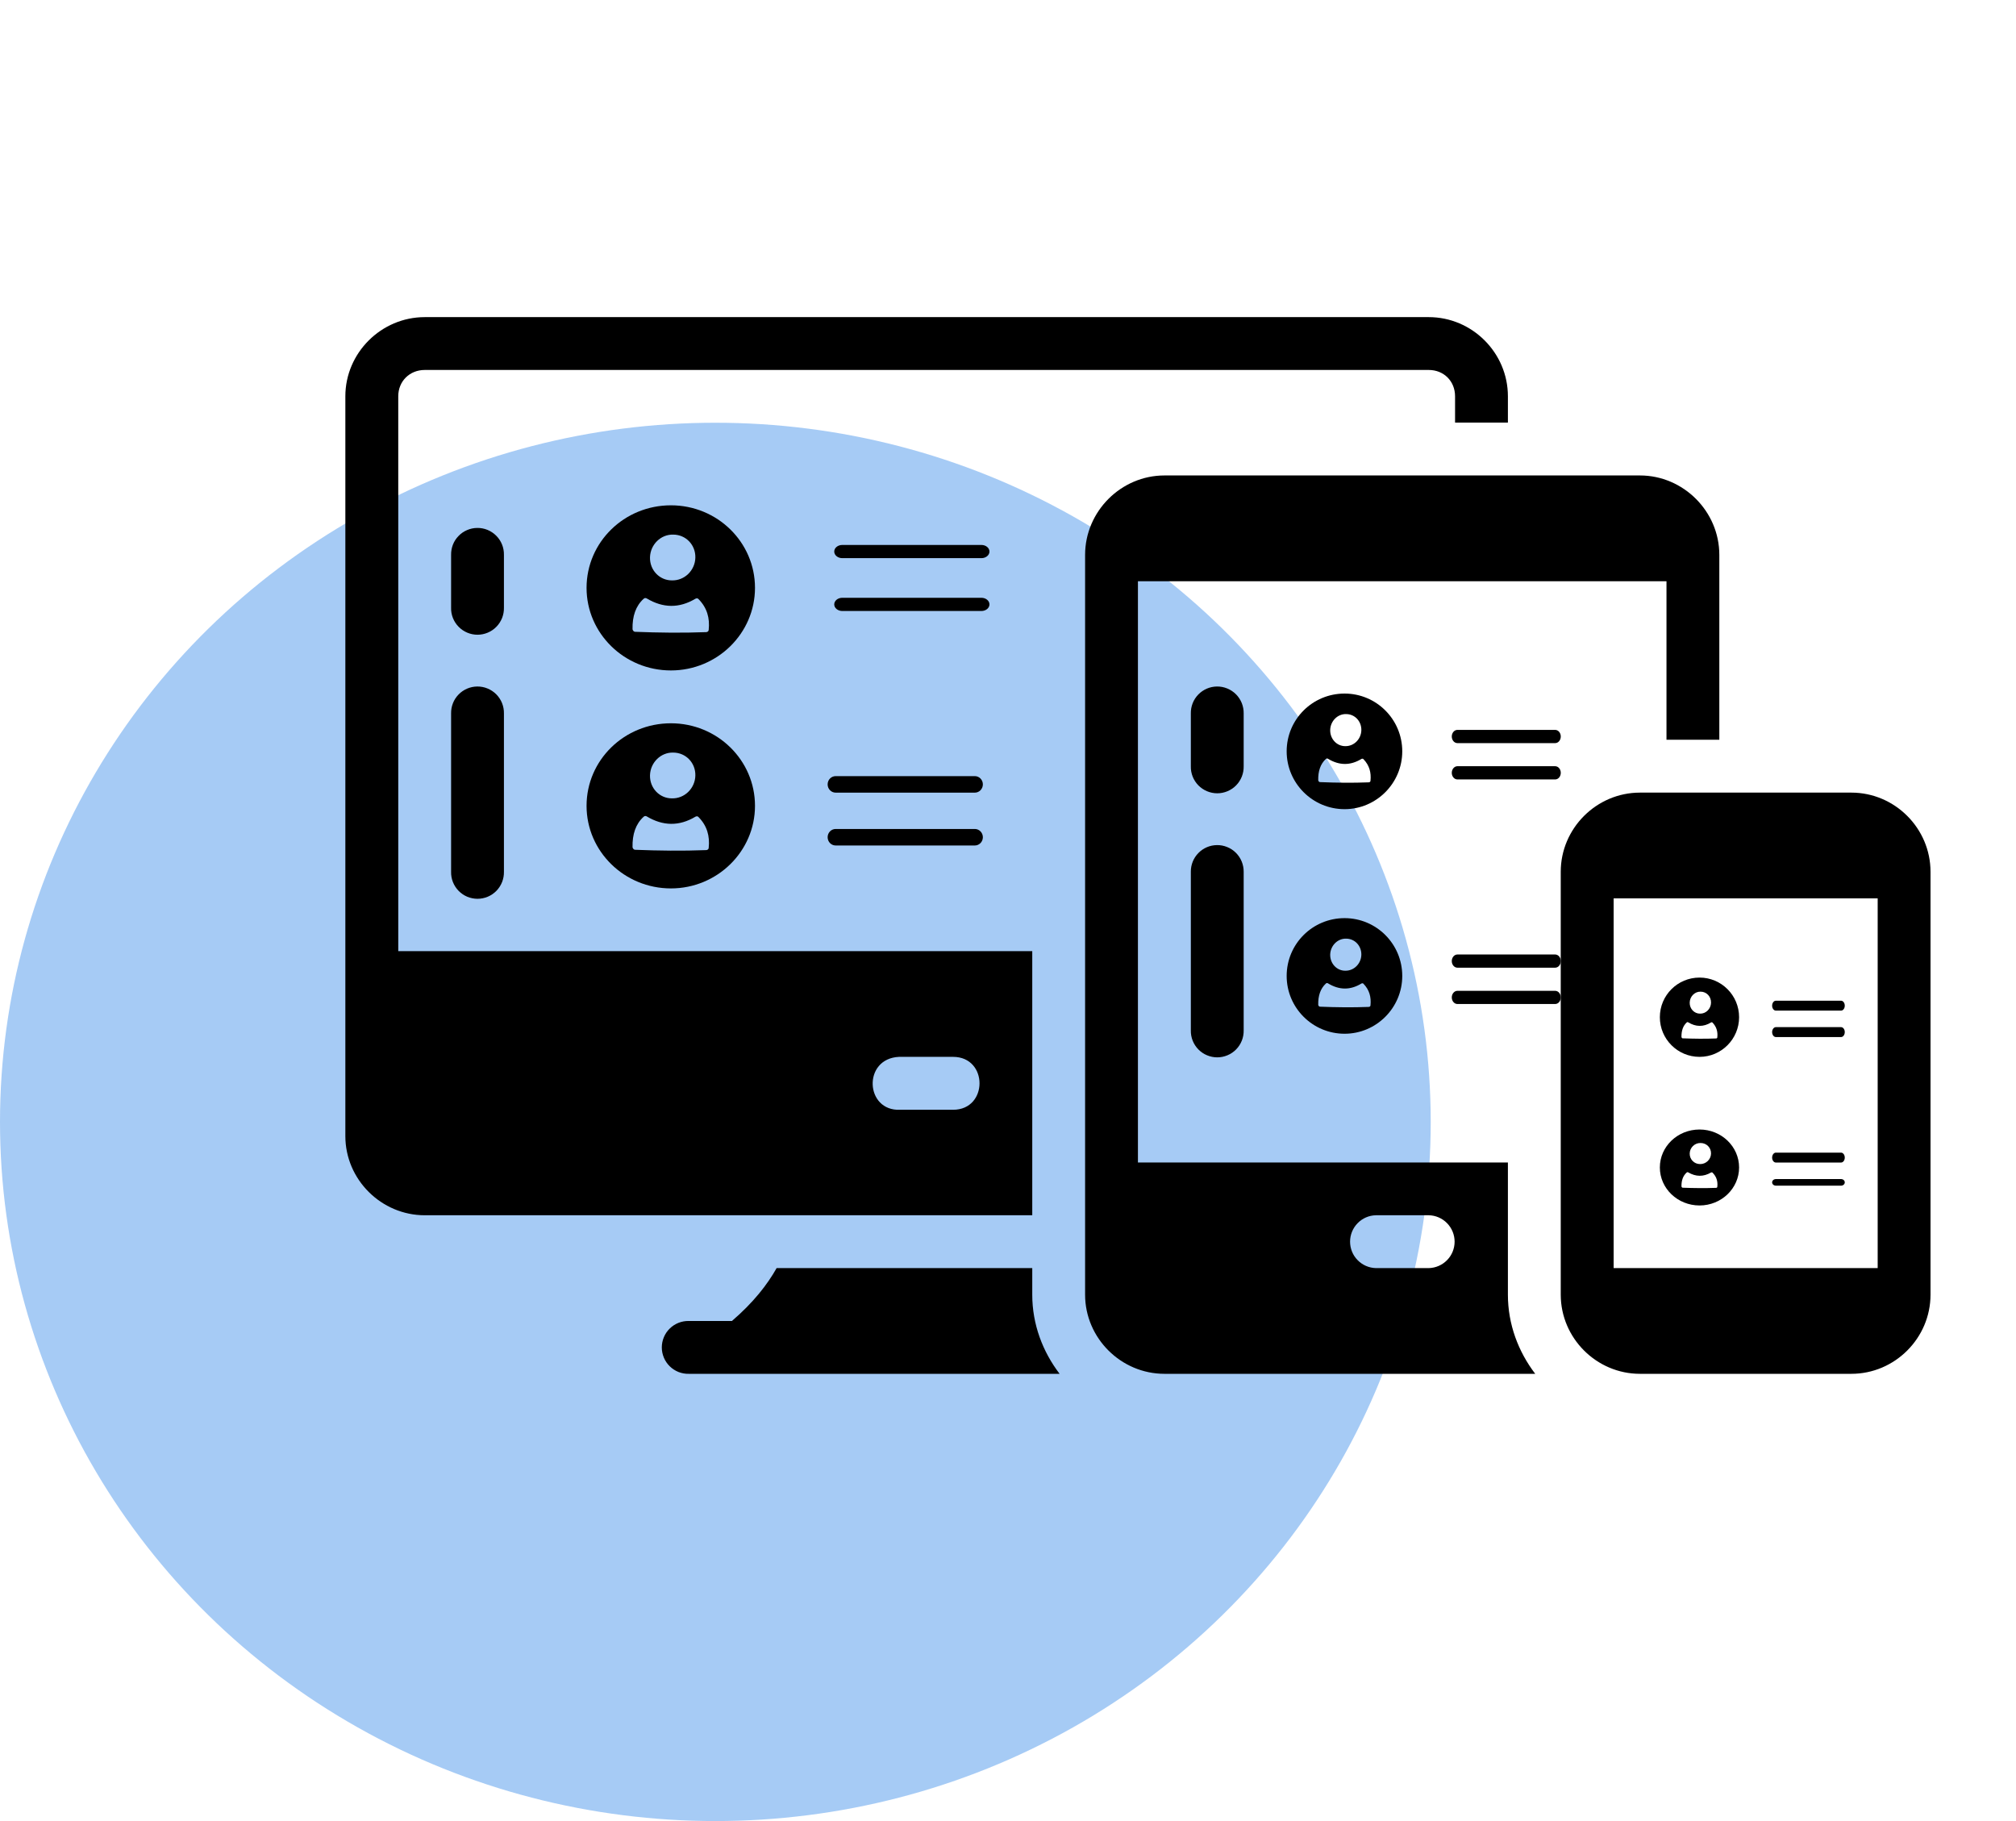 <svg width="62" height="56" viewBox="0 0 62 56" fill="none" xmlns="http://www.w3.org/2000/svg">
<ellipse cx="22" cy="34.5" rx="22" ry="21.5" fill="#016BE3" fill-opacity="0.35"/>
<path d="M13.063 9.752C11.727 9.752 10.621 10.85 10.621 12.186V34.936C10.621 36.273 11.727 37.371 13.063 37.371H31.746V29.249H12.248V12.186C12.248 11.722 12.599 11.377 13.063 11.377H43.94C44.404 11.377 44.749 11.722 44.749 12.186V12.996H46.374V12.186C46.374 10.85 45.276 9.752 43.94 9.752H13.063ZM35.812 14.621C34.475 14.621 33.371 15.727 33.371 17.063V39.813C33.371 41.149 34.475 42.247 35.812 42.247H47.214C46.695 41.565 46.374 40.727 46.374 39.813V35.749H34.996V17.874H51.251V22.749H52.876V17.063C52.876 15.727 51.772 14.621 50.435 14.621H35.812ZM14.676 16.235C14.568 16.236 14.463 16.258 14.364 16.301C14.265 16.343 14.176 16.404 14.102 16.482C14.027 16.558 13.968 16.649 13.929 16.749C13.89 16.849 13.871 16.956 13.873 17.063V18.688C13.87 18.796 13.889 18.904 13.929 19.005C13.969 19.105 14.028 19.197 14.104 19.274C14.18 19.352 14.27 19.413 14.37 19.455C14.47 19.497 14.577 19.519 14.685 19.519C14.793 19.519 14.901 19.497 15 19.455C15.1 19.413 15.191 19.352 15.266 19.274C15.342 19.197 15.401 19.105 15.441 19.005C15.481 18.904 15.5 18.796 15.498 18.688V17.063C15.5 16.954 15.48 16.846 15.44 16.745C15.399 16.644 15.339 16.552 15.262 16.475C15.185 16.398 15.094 16.336 14.993 16.295C14.893 16.254 14.784 16.233 14.676 16.235ZM14.676 21.111C14.568 21.112 14.463 21.135 14.364 21.177C14.265 21.22 14.176 21.281 14.102 21.358C14.027 21.435 13.968 21.526 13.929 21.626C13.89 21.726 13.871 21.832 13.873 21.939V26.808C13.87 26.916 13.889 27.024 13.929 27.125C13.969 27.225 14.028 27.317 14.104 27.395C14.18 27.472 14.27 27.534 14.37 27.576C14.47 27.617 14.577 27.639 14.685 27.639C14.793 27.639 14.901 27.617 15 27.576C15.1 27.534 15.191 27.472 15.266 27.395C15.342 27.317 15.401 27.225 15.441 27.125C15.481 27.024 15.5 26.916 15.498 26.808V21.939C15.5 21.831 15.48 21.723 15.44 21.622C15.399 21.52 15.339 21.429 15.262 21.351C15.185 21.274 15.094 21.213 14.993 21.172C14.893 21.13 14.784 21.11 14.676 21.111ZM37.426 21.111C37.318 21.112 37.212 21.135 37.114 21.177C37.016 21.22 36.926 21.281 36.852 21.358C36.777 21.435 36.718 21.526 36.679 21.626C36.64 21.726 36.621 21.832 36.623 21.939V23.564C36.62 23.673 36.64 23.78 36.679 23.881C36.719 23.982 36.779 24.073 36.854 24.151C36.93 24.228 37.02 24.289 37.12 24.331C37.22 24.373 37.327 24.395 37.435 24.395C37.543 24.395 37.651 24.373 37.75 24.331C37.85 24.289 37.94 24.228 38.016 24.151C38.092 24.073 38.151 23.982 38.191 23.881C38.231 23.78 38.25 23.673 38.248 23.564V21.939C38.25 21.831 38.23 21.723 38.19 21.622C38.149 21.52 38.089 21.429 38.012 21.351C37.935 21.274 37.844 21.213 37.743 21.172C37.642 21.13 37.535 21.11 37.426 21.111ZM50.435 24.374C49.099 24.374 47.999 25.472 47.999 26.808V39.813C47.999 41.149 49.099 42.247 50.435 42.247H56.937C58.273 42.247 59.371 41.149 59.371 39.813V26.808C59.371 25.472 58.273 24.374 56.937 24.374H50.435ZM37.426 25.988C37.211 25.99 37.005 26.078 36.855 26.232C36.704 26.386 36.621 26.593 36.623 26.808V31.685C36.62 31.793 36.64 31.901 36.679 32.001C36.719 32.102 36.779 32.193 36.854 32.271C36.93 32.348 37.02 32.41 37.12 32.451C37.22 32.493 37.327 32.515 37.435 32.515C37.543 32.515 37.651 32.493 37.75 32.451C37.85 32.41 37.94 32.348 38.016 32.271C38.092 32.193 38.151 32.102 38.191 32.001C38.231 31.901 38.25 31.793 38.248 31.685V26.808C38.249 26.7 38.228 26.593 38.187 26.492C38.146 26.392 38.086 26.302 38.009 26.225C37.933 26.149 37.842 26.088 37.741 26.048C37.641 26.007 37.534 25.986 37.426 25.988ZM49.626 27.625H57.746V38.996H49.626V27.625ZM27.647 32.5H29.312C30.395 32.5 30.395 34.127 29.312 34.127H27.685C26.602 34.179 26.524 32.552 27.647 32.5ZM42.315 37.371H43.94C44.152 37.375 44.355 37.463 44.503 37.615C44.652 37.767 44.735 37.971 44.735 38.183C44.735 38.396 44.652 38.6 44.503 38.751C44.355 38.903 44.152 38.991 43.94 38.996H42.315C42.102 38.991 41.9 38.903 41.752 38.751C41.603 38.6 41.52 38.396 41.52 38.183C41.52 37.971 41.603 37.767 41.752 37.615C41.9 37.463 42.102 37.375 42.315 37.371ZM23.884 38.996C23.599 39.503 23.17 40.055 22.51 40.622H21.184C21.075 40.62 20.968 40.639 20.867 40.679C20.767 40.719 20.675 40.778 20.598 40.854C20.52 40.929 20.459 41.02 20.417 41.12C20.375 41.219 20.353 41.327 20.353 41.435C20.353 41.543 20.375 41.65 20.417 41.75C20.459 41.85 20.52 41.94 20.598 42.016C20.675 42.091 20.767 42.151 20.867 42.191C20.968 42.23 21.075 42.25 21.184 42.247H32.587C32.068 41.566 31.746 40.729 31.746 39.813V38.996H23.884Z" fill="black"/>
<path d="M20.634 20.617C22.058 20.617 23.219 19.477 23.219 18.078C23.219 16.67 22.058 15.539 20.634 15.539C19.2 15.539 18.039 16.67 18.039 18.078C18.039 19.477 19.2 20.617 20.634 20.617ZM20.702 16.44C21.092 16.44 21.395 16.756 21.385 17.149C21.375 17.541 21.053 17.858 20.663 17.848C20.283 17.848 19.98 17.532 19.99 17.139C20 16.747 20.322 16.43 20.702 16.44ZM19.795 18.413C19.824 18.385 19.863 18.385 19.892 18.404C20.39 18.701 20.887 18.71 21.385 18.413C21.414 18.394 21.463 18.394 21.482 18.423C21.746 18.691 21.834 19.007 21.795 19.371C21.795 19.41 21.756 19.439 21.716 19.439C20.985 19.467 20.253 19.457 19.532 19.429C19.492 19.429 19.463 19.391 19.453 19.352C19.444 18.95 19.551 18.634 19.795 18.413Z" fill="black"/>
<path d="M20.634 27.32C22.058 27.32 23.219 26.18 23.219 24.781C23.219 23.373 22.058 22.242 20.634 22.242C19.2 22.242 18.039 23.373 18.039 24.781C18.039 26.18 19.2 27.32 20.634 27.32ZM20.702 23.143C21.092 23.143 21.395 23.459 21.385 23.852C21.375 24.244 21.053 24.561 20.663 24.551C20.283 24.551 19.98 24.235 19.99 23.842C20 23.45 20.322 23.133 20.702 23.143ZM19.795 25.116C19.824 25.088 19.863 25.088 19.892 25.107C20.39 25.404 20.887 25.413 21.385 25.116C21.414 25.097 21.463 25.097 21.482 25.126C21.746 25.394 21.834 25.711 21.795 26.075C21.795 26.113 21.756 26.142 21.716 26.142C20.985 26.17 20.253 26.161 19.532 26.132C19.492 26.132 19.463 26.094 19.453 26.055C19.444 25.653 19.551 25.337 19.795 25.116Z" fill="black"/>
<path d="M41.351 24.883C42.328 24.883 43.125 24.084 43.125 23.105C43.125 22.12 42.328 21.328 41.351 21.328C40.367 21.328 39.57 22.12 39.57 23.105C39.57 24.084 40.367 24.883 41.351 24.883ZM41.398 21.959C41.666 21.959 41.873 22.18 41.867 22.455C41.86 22.73 41.639 22.951 41.371 22.945C41.11 22.945 40.903 22.723 40.909 22.448C40.916 22.173 41.137 21.952 41.398 21.959ZM40.775 23.34C40.795 23.32 40.822 23.32 40.842 23.334C41.184 23.541 41.525 23.548 41.867 23.34C41.886 23.327 41.92 23.327 41.933 23.347C42.114 23.535 42.174 23.756 42.148 24.011C42.148 24.038 42.121 24.058 42.094 24.058C41.592 24.078 41.09 24.071 40.594 24.051C40.568 24.051 40.548 24.024 40.541 23.997C40.534 23.716 40.608 23.494 40.775 23.34Z" fill="black"/>
<path d="M52.268 32.5C52.938 32.5 53.484 31.953 53.484 31.281C53.484 30.605 52.938 30.062 52.268 30.062C51.593 30.062 51.047 30.605 51.047 31.281C51.047 31.953 51.593 32.5 52.268 32.5ZM52.3 30.495C52.484 30.495 52.626 30.647 52.621 30.835C52.617 31.024 52.465 31.175 52.282 31.171C52.103 31.171 51.96 31.019 51.965 30.831C51.969 30.642 52.121 30.49 52.3 30.495ZM51.873 31.442C51.887 31.428 51.905 31.428 51.919 31.438C52.153 31.58 52.387 31.585 52.621 31.442C52.635 31.433 52.658 31.433 52.667 31.447C52.791 31.576 52.833 31.727 52.814 31.902C52.814 31.92 52.796 31.934 52.777 31.934C52.433 31.948 52.089 31.943 51.749 31.93C51.731 31.93 51.717 31.911 51.712 31.893C51.708 31.7 51.758 31.548 51.873 31.442Z" fill="black"/>
<path d="M41.351 31.789C42.328 31.789 43.125 30.991 43.125 30.012C43.125 29.026 42.328 28.234 41.351 28.234C40.367 28.234 39.57 29.026 39.57 30.012C39.57 30.991 40.367 31.789 41.351 31.789ZM41.398 28.865C41.666 28.865 41.873 29.086 41.867 29.361C41.86 29.636 41.639 29.857 41.371 29.851C41.11 29.851 40.903 29.629 40.909 29.354C40.916 29.08 41.137 28.858 41.398 28.865ZM40.775 30.246C40.795 30.226 40.822 30.226 40.842 30.24C41.184 30.448 41.525 30.454 41.867 30.246C41.886 30.233 41.92 30.233 41.933 30.253C42.114 30.441 42.174 30.662 42.148 30.917C42.148 30.944 42.121 30.964 42.094 30.964C41.592 30.984 41.09 30.977 40.594 30.957C40.568 30.957 40.548 30.93 40.541 30.904C40.534 30.622 40.608 30.401 40.775 30.246Z" fill="black"/>
<path d="M52.268 37.07C52.938 37.07 53.484 36.546 53.484 35.902C53.484 35.255 52.938 34.734 52.268 34.734C51.593 34.734 51.047 35.255 51.047 35.902C51.047 36.546 51.593 37.07 52.268 37.07ZM52.3 35.149C52.484 35.149 52.626 35.294 52.621 35.475C52.617 35.655 52.465 35.801 52.282 35.797C52.103 35.797 51.96 35.651 51.965 35.47C51.969 35.29 52.121 35.144 52.3 35.149ZM51.873 36.056C51.887 36.043 51.905 36.043 51.919 36.052C52.153 36.189 52.387 36.193 52.621 36.056C52.635 36.048 52.658 36.048 52.667 36.061C52.791 36.184 52.833 36.33 52.814 36.497C52.814 36.515 52.796 36.528 52.777 36.528C52.433 36.541 52.089 36.537 51.749 36.524C51.731 36.524 51.717 36.506 51.712 36.488C51.708 36.303 51.758 36.158 51.873 36.056Z" fill="black"/>
<path d="M30.183 16.758H25.903C25.767 16.758 25.656 16.849 25.656 16.961C25.656 17.073 25.767 17.164 25.903 17.164H30.183C30.319 17.164 30.43 17.073 30.43 16.961C30.43 16.849 30.319 16.758 30.183 16.758Z" fill="black"/>
<path d="M30.183 18.383H25.903C25.767 18.383 25.656 18.474 25.656 18.586C25.656 18.698 25.767 18.789 25.903 18.789H30.183C30.319 18.789 30.43 18.698 30.43 18.586C30.43 18.474 30.319 18.383 30.183 18.383Z" fill="black"/>
<path d="M29.98 23.867H25.7C25.563 23.867 25.453 23.981 25.453 24.121C25.453 24.261 25.563 24.375 25.7 24.375H29.98C30.116 24.375 30.227 24.261 30.227 24.121C30.227 23.981 30.116 23.867 29.98 23.867Z" fill="black"/>
<path d="M47.827 22.445H44.822C44.726 22.445 44.648 22.536 44.648 22.648C44.648 22.761 44.726 22.852 44.822 22.852H47.827C47.923 22.852 48 22.761 48 22.648C48 22.536 47.923 22.445 47.827 22.445Z" fill="black"/>
<path d="M56.619 30.773H54.615C54.552 30.773 54.5 30.842 54.5 30.926C54.5 31.01 54.552 31.078 54.615 31.078H56.619C56.683 31.078 56.734 31.01 56.734 30.926C56.734 30.842 56.683 30.773 56.619 30.773Z" fill="black"/>
<path d="M47.827 29.352H44.822C44.726 29.352 44.648 29.442 44.648 29.555C44.648 29.667 44.726 29.758 44.822 29.758H47.827C47.923 29.758 48 29.667 48 29.555C48 29.442 47.923 29.352 47.827 29.352Z" fill="black"/>
<path d="M56.619 35.445H54.615C54.552 35.445 54.5 35.514 54.5 35.598C54.5 35.682 54.552 35.75 54.615 35.75H56.619C56.683 35.75 56.734 35.682 56.734 35.598C56.734 35.514 56.683 35.445 56.619 35.445Z" fill="black"/>
<path d="M29.98 25.492H25.7C25.563 25.492 25.453 25.606 25.453 25.746C25.453 25.886 25.563 26 25.7 26H29.98C30.116 26 30.227 25.886 30.227 25.746C30.227 25.606 30.116 25.492 29.98 25.492Z" fill="black"/>
<path d="M47.827 23.562H44.822C44.726 23.562 44.648 23.653 44.648 23.766C44.648 23.878 44.726 23.969 44.822 23.969H47.827C47.923 23.969 48 23.878 48 23.766C48 23.653 47.923 23.562 47.827 23.562Z" fill="black"/>
<path d="M56.619 31.586H54.615C54.552 31.586 54.5 31.654 54.5 31.738C54.5 31.823 54.552 31.891 54.615 31.891H56.619C56.683 31.891 56.734 31.823 56.734 31.738C56.734 31.654 56.683 31.586 56.619 31.586Z" fill="black"/>
<path d="M47.827 30.469H44.822C44.726 30.469 44.648 30.56 44.648 30.672C44.648 30.784 44.726 30.875 44.822 30.875H47.827C47.923 30.875 48 30.784 48 30.672C48 30.56 47.923 30.469 47.827 30.469Z" fill="black"/>
<path d="M56.619 36.258H54.615C54.552 36.258 54.5 36.303 54.5 36.359C54.5 36.416 54.552 36.461 54.615 36.461H56.619C56.683 36.461 56.734 36.416 56.734 36.359C56.734 36.303 56.683 36.258 56.619 36.258Z" fill="black"/>
</svg>

